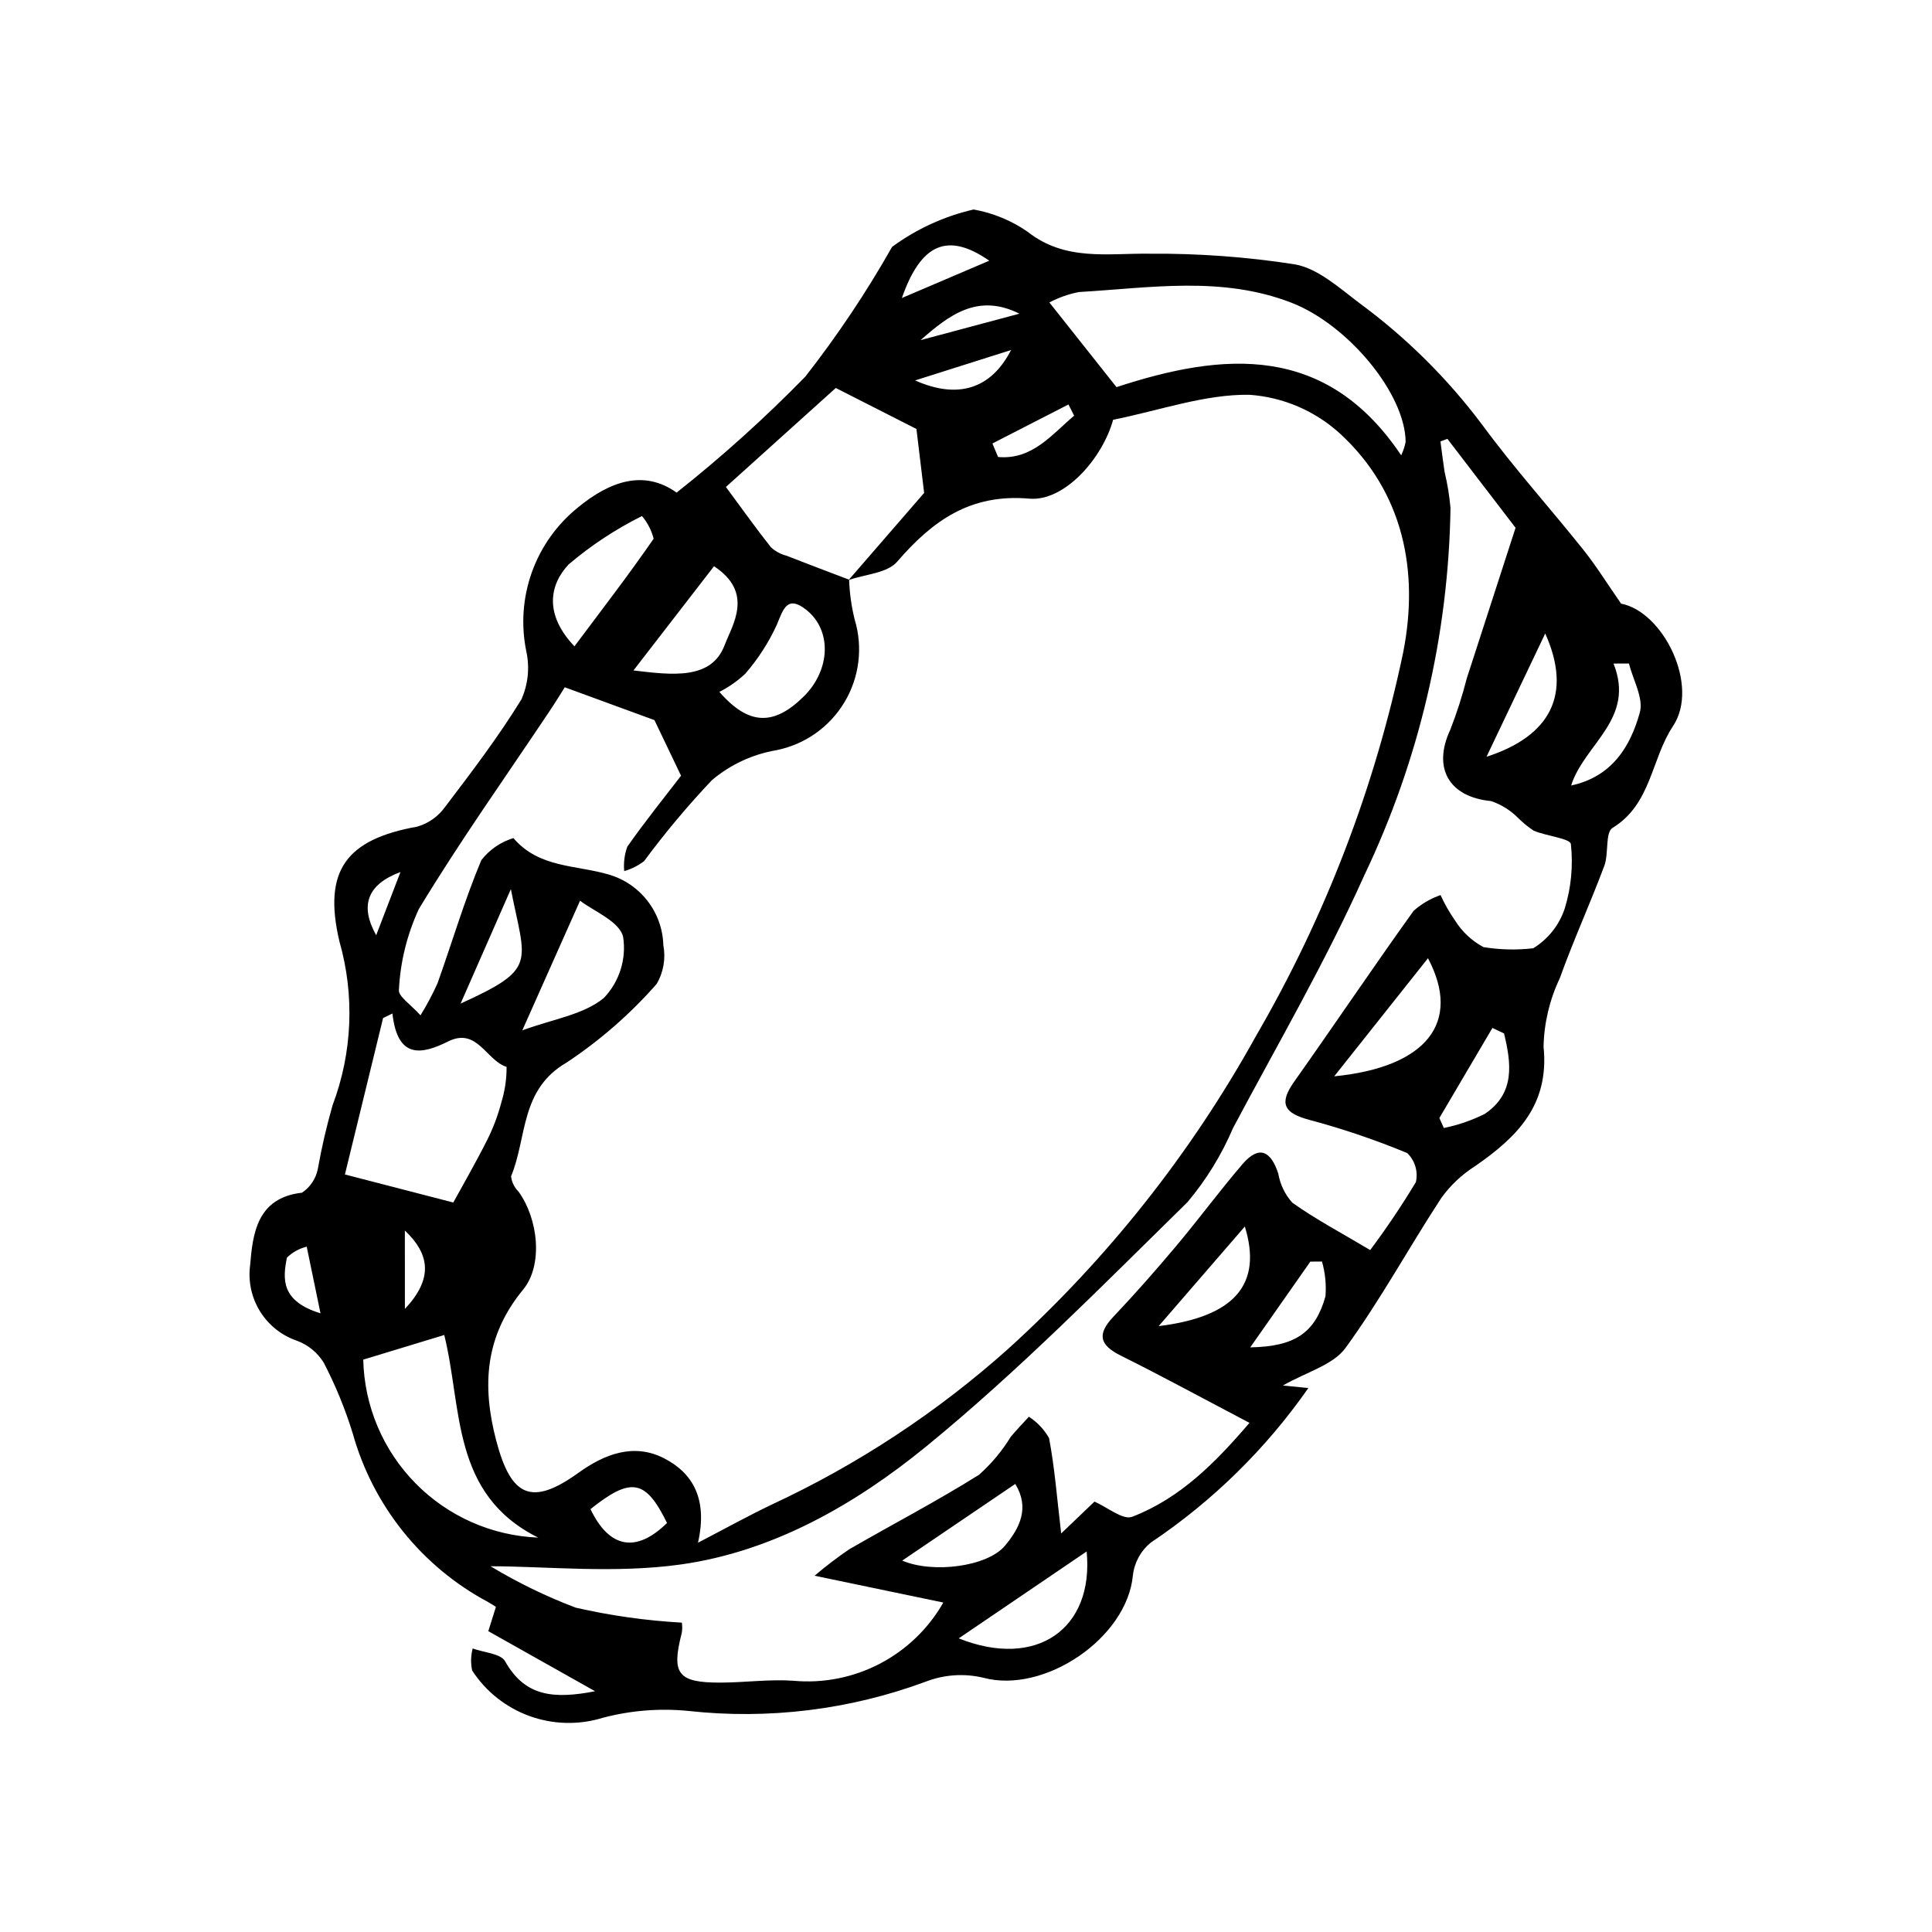<?xml version="1.0" encoding="UTF-8"?>
<!-- The Best Svg Icon site in the world: iconSvg.co, Visit us! https://iconsvg.co -->
<svg fill="#000000" width="800px" height="800px" version="1.1" viewBox="144 144 512 512" xmlns="http://www.w3.org/2000/svg">
 <path d="m573.61 303.97c-3.805-5.473-6.621-10.031-9.938-14.191-8.875-11.121-18.438-21.727-26.848-33.18h-0.004c-9.199-12.289-20.16-23.156-32.527-32.254-5.344-4.027-10.992-9.188-17.137-10.289-12.727-1.98-25.594-2.922-38.473-2.82-11.223-0.16-22.363 2.078-32.457-5.887h0.004c-4.266-2.934-9.109-4.922-14.207-5.832-7.801 1.793-15.156 5.168-21.609 9.906-6.801 12.016-14.484 23.508-22.988 34.379-10.707 10.965-22.102 21.234-34.117 30.746-8.734-6.242-17.805-2.93-26.148 3.934-5.578 4.496-9.805 10.441-12.219 17.188-2.41 6.746-2.91 14.027-1.445 21.039 0.906 4.242 0.445 8.66-1.312 12.625-6.086 9.906-13.172 19.223-20.223 28.496l-0.004 0.004c-1.797 2.527-4.402 4.375-7.383 5.231-18.781 3.375-25.035 11.586-20.641 30.355v0.004c4.094 14.301 3.465 29.543-1.793 43.461-1.586 5.527-2.887 11.137-3.898 16.801-0.484 2.613-2.004 4.918-4.215 6.394-12.031 1.344-13.047 11.016-13.75 19.27v0.004c-0.551 4.254 0.387 8.57 2.66 12.211 2.269 3.641 5.734 6.383 9.797 7.758 2.938 1.098 5.422 3.144 7.066 5.809 3.125 6.016 5.695 12.297 7.688 18.773 5.359 19.148 18.309 35.277 35.844 44.648 0.84 0.461 1.637 1.004 2.094 1.285-0.984 3.133-1.707 5.426-2.023 6.438 9.523 5.359 18.191 10.234 28.301 15.922-10.797 2.082-18.539 1.523-23.832-7.922-1.172-2.09-5.652-2.324-8.613-3.414h0.004c-0.5 1.906-0.551 3.902-0.145 5.832 3.629 5.582 8.977 9.824 15.238 12.086 6.258 2.258 13.086 2.414 19.441 0.438 7.336-1.93 14.957-2.543 22.508-1.816 21.316 2.363 42.895-0.289 63.004-7.738 4.871-1.891 10.199-2.254 15.277-1.047 16.176 4.359 38.156-10.531 39.648-27.211h0.004c0.402-3.387 2.113-6.484 4.769-8.625 16.324-10.938 30.473-24.82 41.719-40.938l-6.738-0.668c6.238-3.586 13.27-5.41 16.578-9.949 9.262-12.699 16.805-26.633 25.434-39.816 2.418-3.324 5.438-6.16 8.906-8.367 11.137-7.699 19.734-16.195 18.152-31.652 0.133-6.281 1.598-12.461 4.297-18.137 3.609-10.043 8.051-19.781 11.797-29.777 1.223-3.262 0.191-8.855 2.203-10.086 10.281-6.285 10.211-18.258 15.992-26.934 7.16-10.738-2.547-30.34-13.738-32.484zm-353.57 173.31c1.461-1.414 3.269-2.414 5.242-2.902l3.656 17.664c-10.5-3.215-10.039-9.109-8.898-14.762zm317.9-132.73c5.121-10.75 9.879-20.742 15.562-32.676 7.223 16.137 1.398 27.188-15.562 32.676zm-107.99-123.16c18.867-1.098 37.84-4.34 56.352 2.856 14.883 5.789 30.09 24.008 30.207 36.863v0.004c-0.246 1.227-0.641 2.422-1.18 3.551-19.926-29.73-47.148-27.348-75.445-18.07-6.035-7.613-11.594-14.625-17.789-22.438 2.465-1.305 5.113-2.238 7.856-2.766zm-2.797 29.801c0.504 0.988 1.008 1.98 1.508 2.969-5.984 5.047-11.102 11.746-20.156 10.949-0.504-1.195-1.004-2.387-1.508-3.582 6.723-3.445 13.441-6.891 20.156-10.336zm-40.648-6.375c8.48-2.684 16.961-5.371 25.441-8.055-5.293 10.324-14.09 13.102-25.441 8.055zm27.648-17.688-26.184 7.004c7.461-6.543 15.109-12.555 26.184-7.004zm-7.992-14.039c-7.93 3.387-14.969 6.391-23.156 9.887 4.992-14.301 12.051-17.621 23.16-9.887zm-40.672 33.727c9.715 4.938 16.281 8.277 21.375 10.863 0.684 5.656 1.258 10.445 2.043 16.949-5.504 6.348-12.711 14.66-19.922 22.977-5.547-2.113-11.109-4.195-16.633-6.367v0.004c-1.504-0.398-2.891-1.152-4.039-2.203-3.742-4.699-7.223-9.613-11.938-15.988 10.305-9.285 20.879-18.812 29.113-26.234zm-8.449 81.715c-7.953 7.887-14.625 7.742-22.398-1.172 2.508-1.273 4.816-2.894 6.867-4.82 3.391-3.906 6.207-8.281 8.367-12.984 1.723-4.258 2.805-7.856 7.731-3.996 6.93 5.426 6.492 15.973-0.566 22.973zm-23.82-34.473c10.707 7.023 4.828 15.594 2.82 20.898-3.504 9.27-13.859 7.945-24.164 6.719 6.965-9.012 13.93-18.023 21.344-27.617zm-38.535-0.477v0.004c5.938-5.051 12.469-9.355 19.445-12.828 1.473 1.742 2.527 3.793 3.094 6.004-6.512 9.441-13.523 18.539-20.988 28.52-7.988-8.383-6.695-16.215-1.551-21.695zm-39.695 91.34c10.848-17.965 23.066-35.105 34.727-52.582 1.801-2.699 3.488-5.477 3.949-6.207 9.949 3.644 16.949 6.211 23.77 8.707 2.004 4.188 4.32 9.031 7.051 14.734-4.211 5.484-9.465 11.984-14.246 18.812l-0.004 0.004c-0.738 2.07-1.016 4.277-0.816 6.465 1.91-0.547 3.699-1.445 5.273-2.652 5.547-7.504 11.547-14.668 17.965-21.445 4.879-4.129 10.777-6.871 17.074-7.945 7.551-1.5 14.109-6.125 18.066-12.727 3.953-6.602 4.934-14.566 2.695-21.93-0.848-3.434-1.34-6.945-1.469-10.48 4.356-1.5 10.117-1.797 12.723-4.812 9.406-10.902 19.445-18.086 35.02-16.719 9.297 0.816 19.379-10.602 22.219-20.898 12.449-2.508 24.324-6.797 36.137-6.629l-0.004 0.004c8.926 0.625 17.379 4.246 23.992 10.277 16.801 15.457 20.973 36.406 16.777 57.844-7.477 35.82-20.664 70.207-39.059 101.84-17.184 31.043-39.363 59.043-65.645 82.875-18.766 16.773-39.902 30.691-62.727 41.301-5.934 2.82-11.684 6.023-19.48 10.074 2.629-11.641-1.398-18.465-8.992-22.371-7.992-4.109-15.75-1.148-22.68 3.84-12.398 8.922-17.859 6.402-21.773-8.426-3.898-14.77-2.981-27.871 7.106-40.125 5.32-6.469 4.043-18.68-1.234-25.98v-0.004c-1.098-1.082-1.793-2.508-1.965-4.039 4.273-10.262 2.34-22.957 14.691-30.125h0.004c8.84-5.859 16.871-12.863 23.871-20.832 1.832-3.109 2.465-6.781 1.781-10.328-0.121-4.269-1.605-8.391-4.234-11.758-2.629-3.367-6.266-5.809-10.375-6.969-8.645-2.519-18.371-1.695-25.113-9.613-3.379 1.016-6.356 3.062-8.512 5.852-4.465 10.641-7.738 21.777-11.621 32.672v-0.004c-1.32 2.91-2.82 5.731-4.496 8.449-2.43-2.746-5.965-5.031-5.719-6.769v-0.004c0.371-7.394 2.16-14.652 5.273-21.375zm65.781 162.68c-8.172 8.027-15.301 6.734-20.285-3.672 10.773-8.59 14.609-7.894 20.285 3.672zm-54.707-137.64c4.961-11.297 9.141-20.812 13.32-30.332 3.906 19.828 7.137 21.012-13.32 30.332zm16.352 7.094c5.594-12.562 9.926-22.289 15.305-34.367 3.488 2.723 10.48 5.477 11.422 9.609 0.895 5.898-1 11.875-5.125 16.184-5.394 4.438-13.492 5.586-21.605 8.574zm-32.293-41.945c-2.121 5.519-4.242 11.039-6.43 16.73-4.324-7.715-2.519-13.426 6.426-16.734zm-14.715 80.133c3.258-13.355 6.688-27.406 10.117-41.461l2.477-1.191c1.32 12.07 7.672 10.934 14.762 7.402 7.688-3.828 10.066 5.035 15.488 6.742v0.004c0.02 3.172-0.445 6.332-1.375 9.367-0.906 3.457-2.168 6.809-3.766 10.004-3.106 6.152-6.555 12.129-8.98 16.566-11.391-2.949-18.996-4.918-28.723-7.434zm15.891 35.645-0.004-20.785c6.691 6.34 7.492 12.805 0 20.785zm-11.031 13.422c6.711-2.039 13.379-4.066 21.465-6.523 4.828 19.41 1.75 42.18 24.898 53.691h-0.004c-12.277-0.488-23.91-5.637-32.523-14.402-8.617-8.762-13.562-20.48-13.84-32.766zm142.83 53.262c10.316-6.996 19.867-13.473 29.961-20.316 3.902 6.383 1.129 11.734-2.703 16.344-4.648 5.586-19.113 7.453-27.262 3.973zm14.977 20.609c11.633-7.902 22.133-15.035 33.898-23.027 1.984 20.531-13.328 31.25-33.902 23.027zm97.191-90.645c-2.695 9.527-7.91 13.332-19.938 13.527 6.082-8.68 11.004-15.703 15.926-22.723 1.027-0.008 2.055-0.016 3.082-0.023v-0.004c0.859 2.992 1.176 6.117 0.926 9.223zm42.223-48.348c-3.438 1.719-7.09 2.977-10.859 3.738-0.395-0.879-0.789-1.762-1.184-2.641 4.688-7.957 9.375-15.914 14.066-23.875l3.074 1.461c1.902 7.879 3.023 15.836-5.098 21.316zm-39.91-9.953c7.965-10.031 15.93-20.062 24.852-31.297 8.992 17.012-0.383 28.883-24.852 31.297zm61.07-44.402c-1.461 4.359-4.41 8.062-8.328 10.465-4.383 0.508-8.816 0.406-13.172-0.305-3.094-1.648-5.695-4.082-7.547-7.062-1.484-2.121-2.766-4.371-3.84-6.727-2.629 0.91-5.051 2.324-7.137 4.168-10.738 14.965-21.02 30.258-31.664 45.293-4.094 5.781-2.691 8.301 3.938 10.082 8.863 2.363 17.562 5.312 26.035 8.828 2.051 1.988 2.918 4.902 2.289 7.688-3.731 6.203-7.773 12.215-12.109 18.012-7.773-4.633-14.516-8.191-20.664-12.578-1.922-2.164-3.199-4.824-3.691-7.676-1.934-5.941-5.039-7.691-9.477-2.523-6.043 7.039-11.555 14.535-17.527 21.645-5.391 6.418-10.938 12.723-16.699 18.805-4.375 4.621-3.688 7.481 1.934 10.285 11.039 5.5 21.879 11.402 34.133 17.836-8.98 10.484-18.309 19.973-31.082 24.891-2.457 0.945-6.637-2.574-9.996-4.023-2.777 2.66-5.512 5.277-8.824 8.445-1.129-9.555-1.727-17.508-3.215-25.293-1.301-2.281-3.133-4.219-5.34-5.644-1.609 1.77-3.281 3.484-4.809 5.324-2.293 3.754-5.129 7.148-8.418 10.066-11.191 7.016-22.945 13.129-34.395 19.746-3.18 2.168-6.242 4.504-9.172 7l34.117 7.109v-0.004c-3.934 6.91-9.773 12.535-16.82 16.211-7.047 3.676-15 5.246-22.914 4.519-6.434-0.453-12.957 0.488-19.438 0.492-11.215 0.008-12.934-2.352-10.156-13.09 0.164-0.926 0.176-1.875 0.039-2.805-9.469-0.527-18.879-1.855-28.125-3.969-7.844-2.965-15.398-6.641-22.578-10.973 14.672 0 32.887 1.992 50.473-0.48 24.441-3.438 46.23-15.953 64.934-31.227 24.449-19.969 46.727-42.652 69.312-64.809h-0.004c4.973-5.914 9.039-12.531 12.066-19.641 11.82-22.227 24.527-44.074 34.801-67.004 14.504-30.406 22.289-63.586 22.82-97.27-0.285-3.227-0.809-6.426-1.566-9.578-0.418-2.684-0.734-5.383-1.098-8.074l1.84-0.691c6.164 8.039 12.324 16.082 18.066 23.57-4.492 13.855-8.734 26.906-12.949 39.969-1.176 4.617-2.637 9.156-4.371 13.59-4.734 10.145-0.301 17.801 10.832 18.863 2.66 0.902 5.082 2.402 7.07 4.387 1.285 1.289 2.691 2.445 4.203 3.453 3.348 1.43 9.707 2.062 9.875 3.57 0.629 5.766 0.066 11.598-1.652 17.133zm-107.59 110.6c8.262-9.551 15.305-17.695 22.836-26.398 4.691 15.223-2.57 23.914-22.836 26.398zm127.51-162.6c-2.5 8.996-7.359 17.008-18.207 19.332 3.531-11.047 17.125-17.629 11.234-32.316l4.098-0.016c1.078 4.367 3.926 9.223 2.875 13z"/>
</svg>